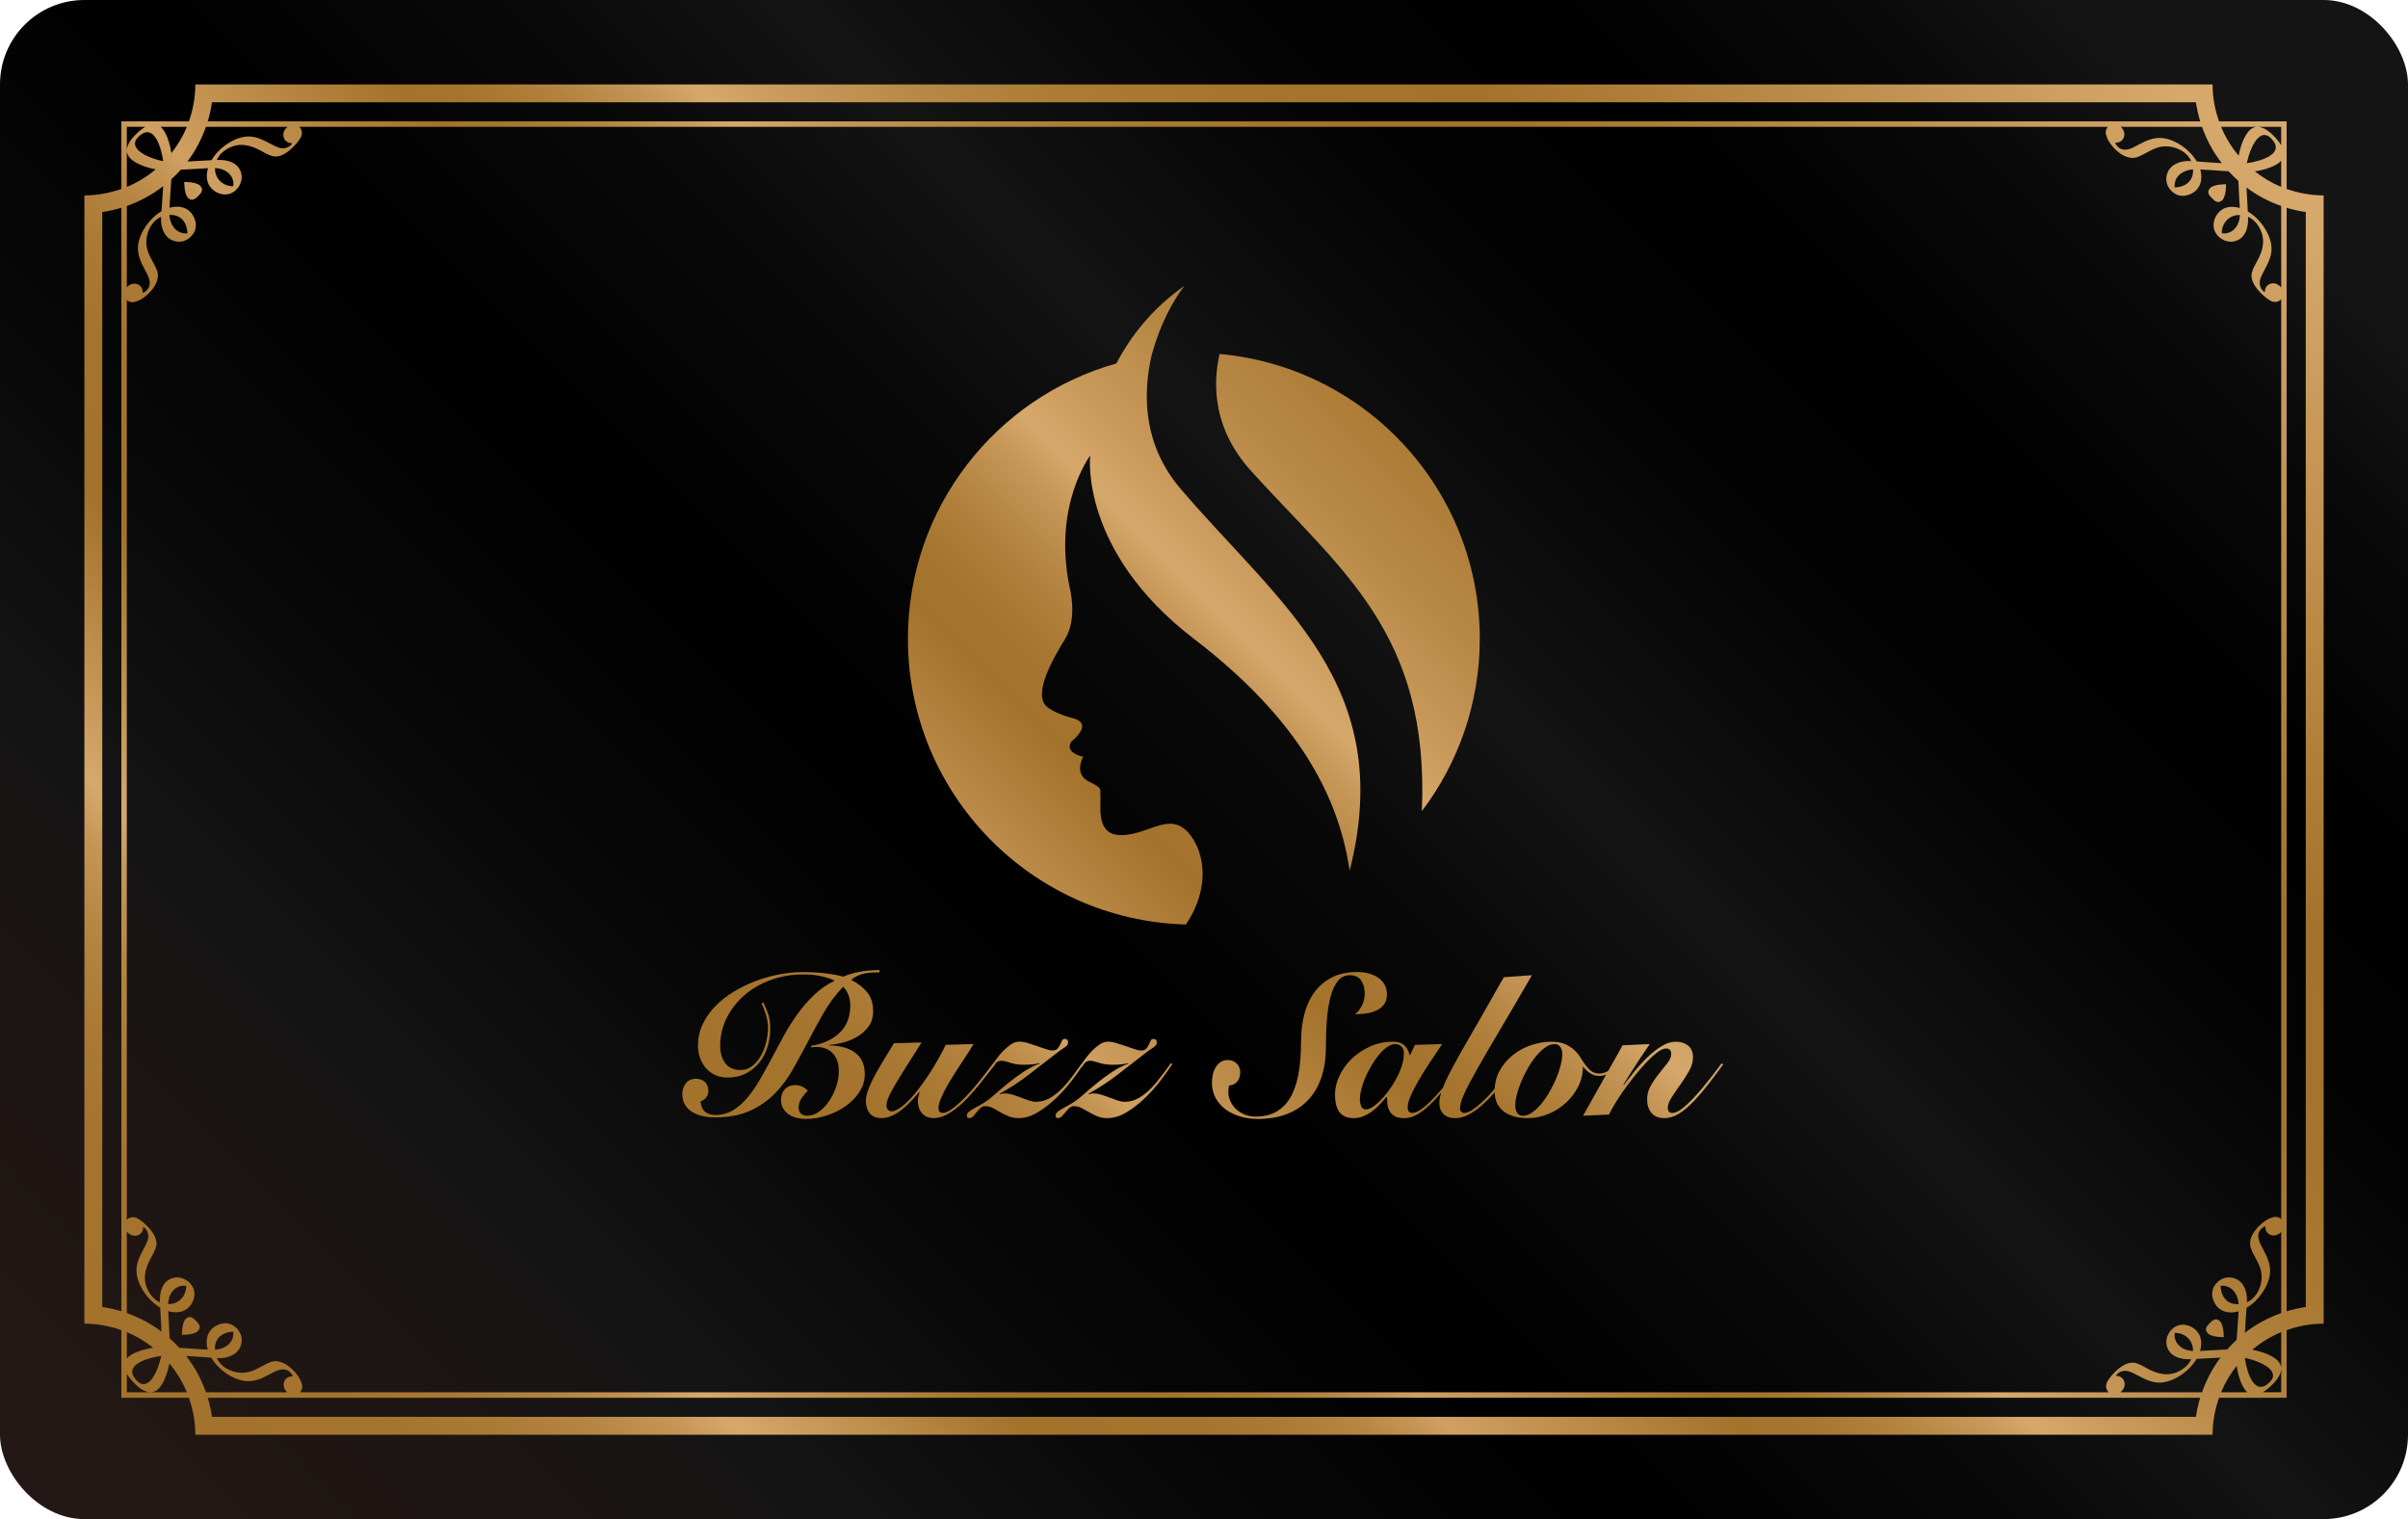<?xml version="1.0" encoding="UTF-8"?>
<svg id="_レイヤー_1" data-name="レイヤー_1" xmlns="http://www.w3.org/2000/svg" version="1.1" xmlns:xlink="http://www.w3.org/1999/xlink" viewBox="0 0 242.645 153.07">
  <!-- Generator: Adobe Illustrator 29.1.0, SVG Export Plug-In . SVG Version: 2.1.0 Build 142)  -->
  <defs>
    <style>
      .st0 {
        fill: url(#_名称未設定グラデーション_34);
      }

      .st1 {
        fill: url(#_名称未設定グラデーション_27);
      }
    </style>
    <linearGradient id="_名称未設定グラデーション_27" data-name="名称未設定グラデーション 27" x1="24.885" y1="172.973" x2="217.761" y2="-19.903" gradientUnits="userSpaceOnUse">
      <stop offset="0" stop-color="#231815"/>
      <stop offset=".107" stop-color="#1e1614"/>
      <stop offset=".208" stop-color="#141414"/>
      <stop offset=".312" stop-color="#070707"/>
      <stop offset=".417" stop-color="#000"/>
      <stop offset=".52" stop-color="#090909"/>
      <stop offset=".591" stop-color="#141414"/>
      <stop offset=".606" stop-color="#111"/>
      <stop offset=".697" stop-color="#040404"/>
      <stop offset=".782" stop-color="#000"/>
      <stop offset=".866" stop-color="#090909"/>
      <stop offset=".924" stop-color="#141414"/>
    </linearGradient>
    <linearGradient id="_名称未設定グラデーション_34" data-name="名称未設定グラデーション 34" x1="34.624" y1="163.235" x2="208.023" y2="-10.164" gradientUnits="userSpaceOnUse">
      <stop offset="0" stop-color="#a3722b"/>
      <stop offset=".067" stop-color="#a4732d"/>
      <stop offset=".101" stop-color="#ab7a35"/>
      <stop offset=".128" stop-color="#b58542"/>
      <stop offset=".152" stop-color="#c49555"/>
      <stop offset=".17" stop-color="#d6a86b"/>
      <stop offset=".252" stop-color="#a3722b"/>
      <stop offset=".303" stop-color="#a4732d"/>
      <stop offset=".33" stop-color="#ab7a35"/>
      <stop offset=".351" stop-color="#b68542"/>
      <stop offset=".368" stop-color="#c59555"/>
      <stop offset=".377" stop-color="#d0a062"/>
      <stop offset=".462" stop-color="#a3722b"/>
      <stop offset=".482" stop-color="#a67630"/>
      <stop offset=".506" stop-color="#b2823e"/>
      <stop offset=".531" stop-color="#c59656"/>
      <stop offset=".548" stop-color="#d6a86b"/>
      <stop offset=".569" stop-color="#ca9b5c"/>
      <stop offset=".609" stop-color="#b88946"/>
      <stop offset=".652" stop-color="#ac7c36"/>
      <stop offset=".702" stop-color="#a5742d"/>
      <stop offset=".773" stop-color="#a3722b"/>
      <stop offset=".978" stop-color="#d6a86b"/>
    </linearGradient>
  </defs>
  <rect class="st1" width="242.645" height="153.07" rx="8.504" ry="8.504"/>
  <path class="st0" d="M87.142,108.195c0,.669-.18,1.281-.54,1.835-.36.555-.826,1.033-1.397,1.434-.572.401-1.211.716-1.917.943-.707.227-1.414.341-2.12.341-.27,0-.552-.033-.848-.1-.296-.067-.562-.177-.8-.331-.238-.153-.434-.351-.588-.592s-.231-.535-.231-.882c0-.454.131-.819.395-1.093.263-.274.613-.411,1.05-.411.282,0,.533.06.751.18.218.121.385.254.501.401-.219.2-.427.448-.626.742-.199.294-.299.609-.299.943,0,.268.081.471.241.612.161.14.375.21.646.21.398,0,.787-.137,1.166-.411.378-.274.716-.625,1.012-1.053.295-.428.533-.909.713-1.444.18-.535.27-1.063.27-1.584,0-.508-.08-.929-.241-1.263-.161-.334-.376-.595-.646-.782-.27-.187-.572-.308-.906-.361-.334-.053-.674-.046-1.021.02l.077-.18c1.208-.201,2.158-.645,2.852-1.334.694-.688,1.041-1.587,1.041-2.697,0-.375-.055-.719-.164-1.033-.109-.314-.292-.604-.549-.872-.771.802-1.433,1.688-1.985,2.657-.552.97-1.083,1.942-1.59,2.918-.508.977-1.021,1.919-1.542,2.828-.521.909-1.131,1.715-1.831,2.417-.701.702-1.529,1.267-2.486,1.695-.957.428-2.123.642-3.498.642-.424,0-.832-.044-1.224-.13-.392-.087-.742-.224-1.05-.411-.308-.188-.552-.432-.732-.732-.18-.301-.27-.672-.27-1.113,0-.388.119-.735.356-1.043s.575-.461,1.012-.461c.373,0,.674.107.906.321.231.214.347.508.347.883,0,.521-.263.882-.79,1.083.051.495.209.846.472,1.053.263.208.601.311,1.012.311.655,0,1.243-.154,1.763-.461.521-.308,1.002-.722,1.445-1.244.443-.521.864-1.123,1.262-1.805.398-.682.796-1.401,1.195-2.156s.81-1.521,1.233-2.296.89-1.514,1.397-2.216c.508-.702,1.066-1.344,1.677-1.925.61-.582,1.301-1.06,2.072-1.434-.296-.147-.707-.287-1.233-.421-.527-.134-1.188-.201-1.985-.201-1.131,0-2.204.184-3.218.552-1.015.368-1.898.875-2.65,1.524-.751.649-1.349,1.411-1.792,2.287-.443.876-.665,1.822-.665,2.838,0,.334.042.648.125.942.083.294.205.552.366.772.16.221.369.395.626.521s.559.19.906.19c.475,0,.887-.141,1.233-.421.347-.281.636-.632.867-1.053.231-.421.405-.882.521-1.384s.173-.973.173-1.414c0-.388-.064-.802-.193-1.244-.128-.441-.283-.842-.462-1.203l.193-.08c.18.388.34.772.481,1.153.142.381.212.873.212,1.474,0,.642-.094,1.261-.28,1.855s-.462,1.12-.829,1.574-.816.819-1.349,1.093c-.534.274-1.153.411-1.86.411-.45,0-.857-.083-1.224-.251-.366-.167-.678-.397-.935-.692-.257-.294-.456-.635-.598-1.023-.141-.388-.212-.809-.212-1.263,0-.749.154-1.454.462-2.116.309-.662.726-1.267,1.253-1.815.526-.548,1.14-1.036,1.84-1.464.7-.428,1.442-.792,2.226-1.093s1.59-.528,2.418-.682c.829-.153,1.628-.23,2.399-.23.796,0,1.554.043,2.274.13.719.087,1.304.197,1.753.331.257-.107.521-.201.79-.281.27-.081.552-.147.848-.201.604-.12,1.278-.181,2.023-.181v.241c-.501-.026-.999.007-1.494.101s-.948.308-1.358.642c.642.321,1.172.729,1.59,1.224.417.495.626,1.143.626,1.945,0,.602-.151,1.11-.453,1.524-.302.415-.678.756-1.127,1.023-.45.268-.935.468-1.455.602-.52.134-.999.214-1.436.24v.041c1.169.027,2.065.281,2.688.762.623.481.935,1.184.935,2.106ZM117.036,108.416c-.334.455-.689.876-1.068,1.264s-.787.709-1.225.962c-.436.254-.904.381-1.406.381-.219,0-.457-.043-.713-.13-.258-.087-.523-.184-.801-.291-.275-.107-.555-.204-.838-.291-.282-.087-.558-.13-.828-.13-.077,0-.154.01-.231.03-.077.02-.154.037-.231.05l-.02-.04c1.066-.602,2.039-1.24,2.919-1.916.881-.675,1.809-1.394,2.785-2.156.309-.241.584-.438.828-.592s.367-.324.367-.511c0-.107-.029-.194-.088-.261-.057-.067-.139-.101-.24-.101-.143,0-.242.06-.299.181-.059.12-.119.254-.184.401-.064.147-.15.281-.26.401-.109.12-.285.181-.529.181-.182,0-.406-.047-.676-.141-.27-.093-.559-.194-.867-.301s-.619-.207-.934-.301-.602-.141-.857-.141c-.283,0-.562.094-.839.281-.276.188-.54.411-.79.672s-.476.528-.674.802c-.112.153-.206.289-.291.415l-.008-.004c-.295.401-.61.829-.944,1.284s-.69.876-1.069,1.264-.787.709-1.224.962c-.437.254-.906.381-1.407.381-.219,0-.456-.043-.713-.13-.257-.087-.524-.184-.8-.291-.276-.107-.556-.204-.838-.291-.283-.087-.559-.13-.829-.13-.077,0-.154.01-.231.03-.077.02-.154.037-.231.05l-.02-.04c1.066-.602,2.04-1.24,2.919-1.916.88-.675,1.808-1.394,2.785-2.156.309-.241.584-.438.829-.592s.366-.324.366-.511c0-.107-.029-.194-.086-.261-.058-.067-.138-.101-.241-.101-.142,0-.241.06-.298.181-.058.12-.119.254-.183.401-.064.147-.151.281-.26.401-.109.12-.286.181-.53.181-.18,0-.405-.047-.675-.141-.27-.093-.559-.194-.867-.301-.308-.107-.62-.207-.935-.301s-.601-.141-.857-.141c-.283,0-.562.094-.838.281-.276.188-.54.411-.79.672s-.476.528-.674.802c-.108.148-.201.281-.284.404l-.014-.013c-.154.214-.36.488-.617.822-.257.334-.537.689-.838,1.063-.302.375-.623.749-.963,1.123-.341.375-.675.712-1.002,1.013-.328.301-.636.545-.925.732-.289.188-.543.281-.761.281-.128,0-.231-.037-.308-.11-.077-.073-.116-.204-.116-.391,0-.227.07-.518.212-.873.141-.354.324-.735.549-1.143.225-.408.475-.833.751-1.273.276-.441.546-.859.81-1.253.263-.395.501-.759.713-1.093.212-.334.376-.602.491-.802l-2.794.08c-.527,1.057-1.06,1.999-1.6,2.828s-1.05,1.531-1.532,2.106c-.481.575-.925,1.013-1.33,1.313-.404.301-.735.451-.992.451-.154,0-.279-.053-.376-.16-.096-.107-.145-.248-.145-.421,0-.16.032-.344.097-.551.064-.208.199-.501.404-.883.206-.381.495-.875.867-1.484s.867-1.394,1.484-2.356l.675-1.083-2.775.08c-.09.16-.221.378-.395.652-.173.274-.363.582-.568.922s-.421.706-.646,1.093c-.225.388-.427.769-.607,1.143-.18.375-.328.732-.443,1.073-.116.341-.173.645-.173.912,0,.508.128.926.385,1.254.257.327.655.491,1.195.491.347,0,.687-.074,1.021-.221.334-.147.662-.344.983-.592.321-.247.629-.528.925-.842.295-.314.584-.638.867-.973l.039.04c-.039.107-.077.241-.116.401-.039.16-.058.321-.058.481,0,.214.032.424.096.631.064.208.161.391.289.552s.295.287.501.381.45.141.732.141c.385,0,.774-.097,1.166-.291.392-.193.78-.444,1.166-.752.386-.308.761-.658,1.127-1.053s.713-.792,1.041-1.193c.328-.401.633-.786.916-1.153.282-.368.533-.685.751-.953l-.013-.012c.031-.048.06-.097.1-.138.058-.06.128-.114.212-.161.083-.046.189-.07.318-.07.141,0,.282.02.424.061.142.04.299.087.472.14.173.054.369.101.588.141.218.04.475.06.771.06.27,0,.54-.01.809-.03.27-.02.533-.063.79-.13l.039.04c-.565.201-1.115.479-1.647.833-.533.354-1.034.722-1.503,1.103-.469.381-.896.742-1.282,1.083s-.707.599-.963.772c-.231.16-.466.304-.704.431s-.45.244-.636.351c-.186.107-.337.214-.453.321-.115.107-.173.22-.173.341,0,.173.077.261.231.261s.292-.063.414-.19c.122-.127.241-.264.356-.411.116-.147.241-.284.376-.411s.286-.191.453-.191c.283,0,.546.064.791.191.244.127.491.264.742.411s.523.284.819.411.643.19,1.041.19c.643,0,1.288-.197,1.937-.592.648-.394,1.265-.873,1.85-1.434.584-.562,1.114-1.156,1.59-1.785.384-.507.698-.948.973-1.351l.01.007c.064-.053.116-.117.154-.19.039-.074.086-.141.145-.201.058-.06.128-.114.212-.161.083-.046.189-.07.318-.07.141,0,.282.02.424.061.142.04.298.087.472.14.174.054.369.101.588.141s.475.06.771.06c.27,0,.539-.01.809-.03s.533-.063.791-.13l.037.04c-.564.201-1.113.479-1.646.833-.533.354-1.035.722-1.504,1.103-.469.381-.896.742-1.281,1.083s-.707.599-.963.772c-.231.16-.466.304-.704.431s-.45.244-.636.351c-.186.107-.337.214-.453.321-.115.107-.173.22-.173.341,0,.173.077.261.231.261s.292-.063.414-.19c.122-.127.241-.264.356-.411.116-.147.241-.284.376-.411s.286-.191.453-.191c.283,0,.546.064.791.191.244.127.491.264.742.411s.523.284.818.411c.296.127.643.19,1.041.19.643,0,1.287-.197,1.938-.592.648-.394,1.266-.873,1.85-1.434s1.113-1.156,1.59-1.785c.475-.628.867-1.177,1.176-1.645l-.154-.081c-.297.401-.611.829-.945,1.284ZM136.017,98.268c.527,0,.909.178,1.147.532.237.354.356.786.356,1.293,0,.428-.084.816-.251,1.163-.167.348-.404.662-.713.943.321,0,.668-.023,1.041-.07.372-.046.719-.14,1.04-.281.321-.14.588-.341.8-.602s.318-.605.318-1.033c0-.415-.09-.766-.271-1.053-.18-.287-.414-.521-.703-.702-.289-.181-.61-.311-.963-.391-.354-.081-.704-.121-1.051-.121-1.015,0-1.879.188-2.592.562-.713.375-1.298.879-1.754,1.514-.456.635-.79,1.377-1.002,2.227s-.317,1.748-.317,2.697c0,.535-.02,1.093-.059,1.675-.038.582-.112,1.15-.222,1.705-.109.555-.263,1.083-.462,1.584s-.463.943-.79,1.324c-.328.381-.729.686-1.205.913-.475.228-1.047.348-1.715.361-.476.013-.893-.057-1.252-.21-.36-.153-.659-.351-.896-.592-.238-.241-.418-.504-.54-.792s-.183-.558-.183-.812c0-.12.003-.233.01-.341.006-.107.028-.234.067-.381.359-.027.636-.164.828-.411.193-.248.289-.552.289-.913s-.118-.659-.356-.893c-.237-.234-.536-.351-.896-.351-.283,0-.527.07-.732.21-.206.141-.373.321-.501.542-.129.221-.222.465-.279.732s-.087.528-.087.782c0,.602.128,1.13.386,1.584.257.455.597.836,1.021,1.144.425.308.912.542,1.465.702.553.161,1.131.241,1.734.241,1.104,0,2.084-.164,2.938-.491s1.574-.802,2.159-1.424c.584-.622,1.027-1.381,1.329-2.276.302-.896.453-1.912.453-3.049,0-1.002.035-1.942.105-2.818.071-.875.196-1.641.376-2.296.18-.655.424-1.173.732-1.554s.706-.572,1.194-.572ZM173.469,107.152l.174.101c-.437.602-.902,1.223-1.397,1.865-.494.642-.992,1.23-1.493,1.765-.527.562-1.038,1-1.532,1.314s-.999.471-1.513.471c-.578,0-1.012-.177-1.301-.532-.289-.354-.434-.812-.434-1.374,0-.481.125-.939.376-1.374.25-.434.53-.842.838-1.223.309-.381.588-.732.839-1.053.25-.321.376-.622.376-.902,0-.374-.174-.562-.521-.562-.231,0-.515.124-.849.371s-.693.571-1.079.973c-.385.401-.777.849-1.175,1.344-.398.495-.774.99-1.128,1.484-.354.495-.661.963-.925,1.404-.264.441-.459.802-.588,1.083l-2.62.12,2.333-4.153c-.212.093-.44.142-.688.142-.334,0-.633-.083-.896-.25-.264-.167-.505-.391-.723-.672h-.039c0,.695-.157,1.357-.472,1.985-.315.628-.732,1.18-1.253,1.655s-1.114.849-1.782,1.123-1.362.411-2.081.411c-.425,0-.836-.047-1.233-.141-.398-.094-.752-.247-1.061-.461-.308-.214-.556-.495-.741-.842-.171-.318-.254-.711-.268-1.164-.053.061-.094.119-.149.181-.379.428-.777.822-1.194,1.183-.418.361-.849.659-1.292.893-.442.234-.883.351-1.319.351-.54,0-.944-.141-1.214-.421-.271-.281-.405-.635-.405-1.063,0-.294.045-.604.135-.933.014-.052.039-.116.056-.172-.271.326-.541.634-.81.914-.481.501-.963.906-1.445,1.213-.481.308-.973.461-1.474.461-.438,0-.771-.074-1.002-.221s-.402-.331-.511-.551c-.109-.221-.174-.452-.193-.692-.019-.24-.028-.454-.028-.642l-.058-.04c-.206.254-.428.508-.665.762-.238.254-.498.485-.78.692-.283.208-.578.375-.887.501s-.636.19-.982.19c-.617,0-1.083-.19-1.397-.572-.315-.381-.473-.993-.473-1.835,0-.588.142-1.193.425-1.815.282-.622.684-1.19,1.204-1.705.521-.514,1.14-.939,1.859-1.273.72-.334,1.51-.501,2.37-.501.501,0,.884.13,1.146.391.264.261.434.585.511.973h.039l.501-1.043,2.736-.08c-.142.214-.324.488-.549.822-.226.334-.466.695-.723,1.083-.258.388-.515.792-.771,1.213-.257.421-.491.833-.703,1.233-.212.401-.386.776-.521,1.124s-.202.642-.202.882c0,.388.147.582.443.582.27,0,.588-.133.954-.401.366-.267.768-.625,1.204-1.073.303-.311.62-.674.942-1.059.064-.167.133-.337.216-.525.199-.448.463-.976.79-1.584.328-.608.732-1.333,1.215-2.176.481-.843,1.047-1.825,1.695-2.948.648-1.124,1.391-2.427,2.226-3.911l2.833-.201c-1.285,2.22-2.383,4.099-3.295,5.636-.913,1.538-1.661,2.825-2.245,3.861-.585,1.037-1.016,1.859-1.291,2.467-.276.609-.415,1.093-.415,1.454,0,.147.042.261.126.341.083.08.176.12.279.12.295,0,.668-.17,1.117-.511.45-.341.916-.766,1.397-1.274.198-.209.382-.451.575-.673.035-.661.198-1.268.506-1.814.347-.615.793-1.14,1.34-1.574.546-.435,1.162-.766,1.85-.993.688-.227,1.365-.341,2.033-.341.552,0,1.009.081,1.368.241.359.161.665.358.915.592.251.234.463.491.636.772.174.281.348.539.521.772.174.234.366.431.578.591.212.161.479.241.8.241.287,0,.583-.089.888-.258l1.455-2.589,2.736-.121c-.925,1.337-1.812,2.701-2.659,4.091l.039.041c.334-.441.706-.916,1.117-1.424.411-.508.845-.979,1.301-1.414.456-.434.925-.798,1.407-1.093.481-.294.96-.441,1.436-.441.488,0,.896.13,1.224.391.327.261.491.659.491,1.193,0,.441-.132.896-.395,1.364-.264.468-.557.926-.877,1.374-.321.448-.614.876-.877,1.284-.264.408-.396.765-.396,1.073,0,.134.035.251.106.351.07.1.183.15.337.15.282,0,.604-.137.964-.411.359-.274.732-.612,1.117-1.013.296-.308.591-.639.887-.993.296-.354.571-.695.829-1.022.257-.328.487-.628.693-.903.205-.274.366-.491.481-.652ZM141.464,106.13c0-.308-.086-.538-.26-.692-.174-.153-.369-.23-.588-.23-.27,0-.543.094-.819.281-.276.188-.546.438-.809.752-.264.314-.515.669-.752,1.063-.237.395-.446.796-.626,1.204-.181.408-.321.812-.424,1.213-.104.401-.154.755-.154,1.063,0,.228.041.451.125.672.083.221.254.331.511.331.27,0,.616-.181,1.041-.542.424-.361.841-.822,1.252-1.384.411-.562.765-1.173,1.061-1.835.295-.662.442-1.293.442-1.895ZM157.425,106.23c0-.308-.067-.555-.202-.742-.135-.187-.325-.281-.568-.281-.309,0-.62.11-.935.331-.315.221-.62.508-.916.862-.296.354-.571.755-.828,1.204-.258.448-.482.899-.675,1.354s-.344.896-.453,1.324c-.109.428-.163.802-.163,1.123,0,.308.067.555.202.742.135.188.324.281.568.281.309,0,.62-.11.935-.331s.62-.508.915-.862c.296-.354.572-.755.829-1.203.257-.448.481-.899.675-1.354.192-.455.343-.899.452-1.333s.164-.806.164-1.113ZM143.275,81.731c3.664-4.828,5.836-10.847,5.836-17.369,0-15.042-11.525-27.383-26.219-28.693-.733,3.252-.586,7.631,3.179,11.79,9.097,10.068,17.983,16.343,17.205,34.272ZM113.153,84.149c-2.776.137-2.199-2.849-2.263-3.82-.064-.971.266-.843-1.228-1.612-1.484-.779-.513-2.455-.513-2.455-2.07-.522-1.163-1.557-1.163-1.557.412-.357,1.282-1.154.999-1.777-.229-.513-1.063-.577-1.521-.742-.66-.229-1.365-.504-1.915-.925-1.557-1.209.513-4.828,1.786-6.898,1.282-2.07.449-5.176.449-5.176-1.722-8.282,2.07-13.274,2.07-13.274,0,0-1.118,9.592,10.444,18.45,10.361,7.933,14.584,15.711,15.702,23.379,4.736-18.734-7.054-26.815-17.003-38.449-3.784-4.416-3.866-9.445-2.968-13.43,1.21-4.555,3.341-7.074,3.341-7.074-3.313,2.312-5.469,5.143-6.877,7.834-12.119,3.403-21.006,14.53-21.006,27.74,0,15.638,12.468,28.372,28.015,28.793,2.464-3.655,1.869-7.155.449-9.005-1.942-2.519-4.013-.128-6.798,0ZM234.145,133.378c-1.308,0-2.56.237-3.728.652v6.811h-6.811c-.414,1.168-.652,2.419-.652,3.727H19.684c0-1.308-.237-2.559-.651-3.727h-6.804v-6.812c-1.167-.414-2.417-.652-3.725-.652V19.688c1.308,0,2.558-.237,3.725-.652v-6.807h6.804c.414-1.166.65-2.416.65-3.721h203.27c0,1.306.237,2.555.652,3.721h6.811v6.807c1.168.414,2.419.652,3.728.652v113.69ZM228.476,139.476c1.665-1.279-.701-2.326-2.276-2.652.203,1.416.894,3.714,2.276,2.652ZM214.098,139.528c-.016.31-.191.58-.432.763h8.223c.443-1.264,1.071-2.44,1.86-3.493-.804.042-1.607.084-2.411.126-.752,1.276-2.278,2.3-3.574,2.388-1.119.076-1.977-.569-2.902-.999-.428-.199-.898-.292-1.364.006-.122.078-.228.194-.303.323.005,0,.01-.002.016-.002.517-.027.915.371.888.888ZM225.379,135.003c.012-.161.026-.326.035-.484.041-.785.124-1.589.152-2.38-.221.063-.446.101-.672.108-.724.022-1.334-.272-1.689-.872-.34-.574-.454-1.31.017-1.931.541-.713,1.352-.902,2.091-.576.57.251.891.799,1.032,1.399.071.301.083.624.072.952.131-.058.258-.126.373-.211.911-.671,1.273-1.968,1.044-2.946-.193-.827-.722-1.47-1.01-2.249-.301-.814.184-1.653.81-2.279.27-.27.774-.692,1.236-.818.119-.057.248-.094.382-.101.244-.013.456.075.614.218V30.156c-.161.175-.395.28-.665.266-.221-.012-.426-.102-.593-.239-.561-.339-1.118-.977-1.335-1.301-.285-.426-.481-.92-.366-1.399.108-.452.365-.848.577-1.248.538-1.015.839-2.09.203-3.261-.29-.534-.685-.918-1.16-1.128,0,.015.002.03.002.045.057,1.1-.316,2.267-1.52,2.449-.868.131-1.873-.571-1.952-1.513-.071-.849.523-1.712,1.313-1.916.44-.114.89-.082,1.329.046-.013-.221-.031-.445-.043-.669-.036-.688-.072-1.376-.108-2.065-.341-.301-.663-.622-.971-.957-.161-.012-.327-.026-.485-.035-.785-.041-1.589-.124-2.38-.152.063.221.101.446.108.672.022.724-.272,1.334-.872,1.689-.574.34-1.31.454-1.931-.017-.713-.541-.902-1.352-.576-2.091.251-.57.799-.891,1.399-1.032.301-.071.624-.083.952-.072-.058-.131-.126-.258-.211-.373-.671-.911-1.968-1.273-2.946-1.044-.827.193-1.47.722-2.249,1.01-.814.301-1.653-.184-2.279-.81-.27-.27-.692-.774-.818-1.236-.057-.119-.094-.248-.101-.382-.013-.243.075-.456.218-.614H30.157c.174.161.28.394.266.665-.012.221-.102.426-.239.593-.339.561-.977,1.118-1.301,1.335-.426.285-.92.481-1.399.366-.452-.108-.848-.365-1.248-.577-1.015-.538-2.09-.839-3.262-.203-.534.29-.918.685-1.128,1.16.015,0,.03-.002.045-.002,1.1-.057,2.267.316,2.449,1.52.131.868-.571,1.873-1.513,1.952-.849.071-1.712-.523-1.916-1.313-.114-.44-.082-.89.046-1.329-.221.013-.445.031-.669.043-.69.036-1.379.072-2.069.108-.3.339-.619.66-.953.966-.012.163-.027.33-.035.49-.041.785-.124,1.589-.152,2.38.221-.063.446-.101.672-.108.724-.022,1.334.272,1.689.872.34.574.454,1.31-.017,1.931-.541.713-1.351.902-2.091.576-.57-.251-.891-.799-1.032-1.399-.071-.301-.083-.624-.072-.952-.131.058-.258.126-.373.211-.911.671-1.273,1.968-1.044,2.946.193.827.722,1.47,1.01,2.249.301.814-.184,1.653-.81,2.279-.27.27-.774.692-1.236.818-.119.057-.248.094-.382.101-.243.013-.456-.074-.614-.218v92.678c.161-.174.394-.28.665-.266.221.012.426.102.593.239.561.339,1.118.977,1.335,1.301.285.426.481.92.366,1.399-.108.452-.365.848-.577,1.248-.538,1.015-.839,2.09-.203,3.262.29.534.685.918,1.16,1.128,0-.015-.002-.03-.002-.045-.057-1.1.316-2.267,1.52-2.449.868-.131,1.873.571,1.952,1.513.071.849-.523,1.712-1.313,1.916-.44.114-.89.082-1.329-.046.013.221.031.445.043.669.036.689.072,1.378.108,2.067.339.301.66.62.966.955.163.012.33.027.49.035.785.041,1.589.124,2.38.152-.063-.221-.101-.446-.108-.672-.022-.724.272-1.334.872-1.689.574-.34,1.31-.454,1.931.017.713.541.902,1.351.576,2.091-.251.57-.799.891-1.399,1.032-.301.071-.624.083-.952.072.058.131.126.258.211.373.671.911,1.968,1.273,2.946,1.044.827-.193,1.47-.722,2.249-1.01.814-.301,1.653.184,2.279.81.27.27.692.774.818,1.236.057.119.094.248.101.382.013.244-.075.456-.218.615h182.254c-.175-.161-.281-.395-.266-.665.012-.221.102-.426.239-.593.339-.561.977-1.118,1.301-1.335.426-.285.92-.481,1.399-.366.452.108.848.365,1.248.577,1.015.538,2.09.839,3.261.203.534-.29.918-.685,1.128-1.16-.015,0-.03.002-.045.002-1.1.057-2.267-.316-2.449-1.52-.131-.868.571-1.873,1.513-1.952.849-.071,1.712.523,1.916,1.313.114.44.082.89-.046,1.329.221-.013.445-.031.669-.043.688-.036,1.375-.072,2.063-.108.302-.341.623-.664.959-.972ZM220.966,135.826c-.093-.832-.791-1.449-1.627-1.516-.066-.005-.132-.002-.198.002-.01.151-.02.321-.016.359.053.429.266.79.597,1.043.381.291.807.395,1.255.421.002-.101,0-.203-.012-.308ZM29.512,138.698c-.039-.128-.114-.255-.21-.358-.661-.704-1.501-.199-2.102.125-.766.412-1.579.806-2.522.686-1.259-.161-2.673-1.129-3.386-2.345-.275-.024-.548-.052-.809-.066-.571-.03-1.146-.072-1.721-.109.848,1.095,1.524,2.327,1.99,3.66h8.19c-.204-.182-.345-.432-.359-.712-.027-.517.371-.915.888-.888.014,0,.028.005.042.006ZM22.792,135.651c.29-.186.528-.454.641-.789.069-.205.1-.44.087-.663,0-.006-.002-.011-.002-.017-.727.025-1.467.318-1.74,1.026-.092.239-.131.512-.121.79.401-.01.815-.141,1.135-.347ZM16.272,134.175c-.042-.805-.084-1.609-.126-2.414-1.276-.752-2.3-2.278-2.388-3.574-.076-1.119.569-1.977.999-2.902.199-.429.292-.898-.006-1.364-.078-.122-.194-.228-.323-.303,0,.005.002.01.002.016.027.517-.371.915-.888.888-.31-.016-.58-.19-.763-.431v8.222c1.264.443,2.44,1.073,3.492,1.863ZM14.17,13.594c-1.665,1.279.701,2.326,2.276,2.652-.203-1.416-.894-3.714-2.276-2.652ZM12.78,20.754v8.186c.182-.203.432-.345.712-.359.517-.027.915.371.888.888,0,.014-.005.028-.006.042.128-.039.255-.114.358-.21.704-.661.199-1.501-.125-2.102-.412-.766-.806-1.579-.686-2.522.161-1.26,1.129-2.673,2.345-3.386.024-.275.052-.548.066-.809.03-.571.072-1.146.109-1.72-1.095.849-2.327,1.526-3.66,1.993ZM17.244,131.39c.832-.093,1.449-.791,1.516-1.627.005-.066.002-.132-.002-.198-.151-.01-.321-.02-.359-.016-.429.053-.79.266-1.043.597-.291.381-.395.807-.421,1.255.101.002.203,0,.308-.012ZM17.42,22.792c.186.29.454.528.789.641.205.069.44.1.663.087.006,0,.011-.001.017-.002-.025-.727-.318-1.467-1.026-1.74-.239-.092-.512-.131-.79-.121.01.401.141.815.347,1.135ZM28.549,13.542c.016-.31.19-.58.431-.763h-8.228c-.442,1.264-1.071,2.44-1.859,3.492.806-.042,1.611-.084,2.417-.126.752-1.276,2.278-2.3,3.574-2.388,1.119-.076,1.977.569,2.902.999.429.199.898.292,1.364-.006.122-.078.228-.194.303-.323-.005,0-.01.002-.016.002-.517.027-.915-.37-.888-.888ZM21.681,17.244c.093.833.791,1.449,1.627,1.516.066.005.132.002.198-.002.01-.151.02-.321.016-.359-.053-.429-.266-.79-.597-1.043-.381-.291-.807-.395-1.255-.421-.002.101,0,.203.012.308ZM213.135,14.373c.039.128.114.255.21.358.661.704,1.501.199,2.102-.125.766-.413,1.579-.806,2.522-.686,1.26.161,2.673,1.129,3.386,2.345.275.024.548.052.809.066.569.03,1.142.072,1.716.108-.849-1.095-1.526-2.327-1.992-3.659h-8.182c.203.182.344.432.359.712.027.517-.371.915-.888.888-.014,0-.028-.005-.042-.006ZM219.854,17.419c-.29.186-.528.454-.641.789-.069.205-.1.44-.087.663,0,.006.001.011.002.017.727-.025,1.467-.318,1.74-1.026.092-.239.131-.512.121-.79-.401.01-.815.141-1.135.347ZM225.402,21.68c-.833.093-1.449.791-1.516,1.627-.005.066-.002.132.002.198.151.01.321.02.359.016.429-.053.79-.266,1.043-.597.291-.381.395-.807.421-1.255-.101-.002-.203,0-.308.012ZM225.227,130.279c-.186-.29-.454-.528-.789-.641-.205-.069-.44-.1-.663-.087-.006,0-.011.002-.017.002.025.727.318,1.467,1.026,1.74.239.092.512.131.79.121-.01-.401-.141-.815-.347-1.135ZM229.867,132.313v-8.183c-.182.203-.432.345-.712.359-.517.027-.915-.371-.888-.888,0-.014.005-.028.006-.042-.128.039-.255.114-.358.21-.704.661-.199,1.501.125,2.102.413.766.806,1.579.686,2.522-.161,1.259-1.129,2.673-2.345,3.386-.024.275-.052.548-.066.809-.03.569-.072,1.142-.108,1.715,1.095-.849,2.327-1.525,3.66-1.992ZM229.867,20.754c-1.264-.442-2.44-1.071-3.493-1.859.042.804.084,1.609.126,2.413,1.276.752,2.3,2.278,2.388,3.574.076,1.119-.569,1.977-.999,2.902-.199.428-.292.898.006,1.364.078.122.194.228.323.303,0-.005-.002-.01-.002-.016-.027-.517.37-.915.888-.888.31.016.58.191.763.432v-8.226ZM229.867,18.835v-2.651c-.161.187-.371.337-.586.451-.615.328-1.343.524-2.07.63.805.637,1.695,1.17,2.656,1.569ZM229.052,14.17c-1.279-1.665-2.326.701-2.652,2.276,1.416-.203,3.714-.894,2.652-2.276ZM229.867,12.779h-2.318c.677.047,1.306.625,1.755,1.115.195.214.402.469.562.741v-1.856ZM223.808,12.779c.441,1.06,1.04,2.038,1.769,2.905.149-.771.398-1.545.796-2.17.238-.374.596-.725,1.081-.735h-3.647ZM20.935,12.229h200.77c-.187-.623-.334-1.263-.426-1.921H21.36c-.092.658-.238,1.298-.425,1.921ZM18.833,12.779h-2.648c.187.161.337.371.451.585.327.614.524,1.341.63,2.068.637-.804,1.169-1.693,1.567-2.653ZM12.78,12.779v2.318c.046-.677.625-1.307,1.116-1.756.214-.195.468-.401.74-.562h-1.856ZM12.78,18.835c1.06-.44,2.036-1.039,2.903-1.767-.77-.149-1.543-.398-2.167-.795-.375-.238-.725-.597-.735-1.083v3.645ZM12.23,132.129V20.937c-.624.188-1.266.334-1.925.426v110.339c.66.092,1.301.239,1.925.427ZM12.78,134.231v2.655c.161-.187.371-.337.585-.451.616-.328,1.344-.525,2.073-.631-.805-.639-1.696-1.173-2.658-1.573ZM13.595,138.901c1.279,1.665,2.326-.701,2.652-2.276-1.416.203-3.714.894-2.652,2.276ZM12.78,140.291h2.32c-.678-.046-1.308-.625-1.758-1.116-.195-.214-.401-.468-.562-.741v1.857ZM18.833,140.291c-.44-1.06-1.037-2.037-1.763-2.904-.149.771-.398,1.544-.796,2.169-.239.375-.598.727-1.085.735h3.644ZM221.705,140.841H20.934c.187.625.334,1.267.426,1.927h199.918c.092-.66.239-1.302.427-1.927ZM223.808,140.291h2.655c-.187-.161-.337-.371-.451-.586-.328-.616-.525-1.345-.631-2.074-.639.806-1.173,1.697-1.573,2.66ZM229.867,140.291v-2.319c-.046.677-.625,1.308-1.116,1.757-.214.196-.469.402-.741.562h1.857ZM229.867,134.232c-1.061.441-2.04,1.041-2.907,1.769.772.149,1.547.398,2.172.796.375.239.726.597.735,1.084v-3.65ZM232.344,21.364c-.66-.092-1.303-.239-1.928-.426v111.192c.625-.188,1.267-.335,1.928-.427V21.364ZM18.566,18.334s-.021,1.198.37,1.589.708.162,1.045-.174.565-.654.174-1.045c-.391-.391-1.589-.37-1.589-.37ZM223.942,20.155c.391-.391.37-1.589.37-1.589,0,0-1.198-.021-1.589.37s-.162.708.174,1.045.654.565,1.045.174ZM222.665,133.321c-.337.337-.565.654-.174,1.045.391.391,1.589.37,1.589.37,0,0,.021-1.198-.37-1.589-.391-.391-.708-.162-1.045.174ZM18.705,132.915c-.391.391-.37,1.589-.37,1.589,0,0,1.198.021,1.589-.37.391-.391.162-.708-.174-1.045s-.654-.565-1.045-.174Z"/>
</svg>